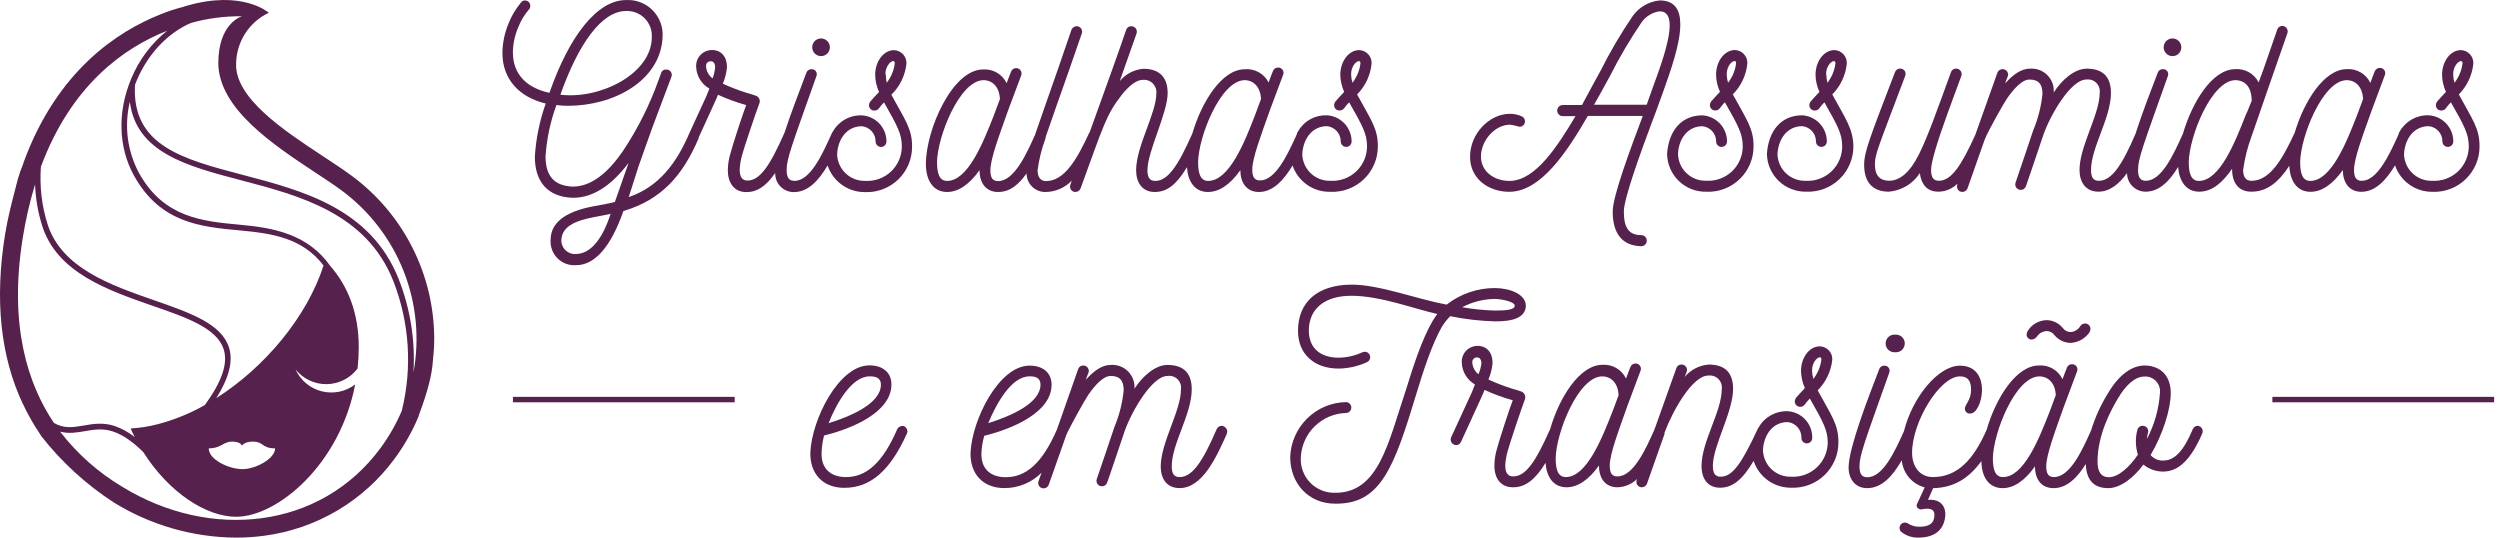 <?xml version="1.0" encoding="UTF-8"?> <svg xmlns="http://www.w3.org/2000/svg" width="186" height="40" viewBox="0 0 186 40" fill="none"><path d="M61.14 4.174C61.305 4.16 61.458 4.085 61.57 3.963C61.681 3.842 61.743 3.683 61.743 3.518C61.743 3.353 61.681 3.194 61.57 3.072C61.458 2.951 61.305 2.876 61.14 2.862C61.05 2.855 60.958 2.866 60.872 2.895C60.786 2.925 60.707 2.972 60.64 3.034C60.573 3.095 60.519 3.17 60.483 3.253C60.446 3.337 60.427 3.427 60.427 3.518C60.427 3.609 60.446 3.699 60.483 3.782C60.519 3.866 60.573 3.941 60.64 4.002C60.707 4.064 60.786 4.111 60.872 4.141C60.958 4.17 61.05 4.181 61.14 4.174V4.174Z" fill="#57214D"></path><path d="M67.44 4.73C67.446 4.604 67.427 4.478 67.383 4.36C67.34 4.241 67.273 4.132 67.188 4.039C67.102 3.947 66.999 3.872 66.885 3.819C66.77 3.766 66.646 3.736 66.52 3.732C65.728 3.732 65.112 4.578 65.112 5.572C65.121 6.011 65.219 6.443 65.402 6.843C65.172 7.073 64.978 7.303 64.748 7.556C64.692 7.627 64.659 7.714 64.652 7.804C64.648 7.865 64.659 7.926 64.682 7.983C64.705 8.039 64.74 8.09 64.785 8.131C64.872 8.202 64.984 8.236 65.096 8.226C65.207 8.216 65.311 8.162 65.383 8.076C65.499 7.912 65.628 7.758 65.77 7.616C66.787 9.406 67.077 9.963 67.095 10.837C67.103 11.191 67.038 11.544 66.903 11.872C66.769 12.2 66.567 12.496 66.312 12.742C66.057 12.988 65.753 13.178 65.421 13.301C65.088 13.424 64.734 13.477 64.38 13.456C64.11 13.464 63.841 13.419 63.589 13.323C63.337 13.226 63.107 13.081 62.911 12.894C62.716 12.708 62.56 12.485 62.452 12.237C62.343 11.99 62.286 11.724 62.282 11.454C62.355 10.276 63.05 9.392 64.122 9.392C64.404 9.42 64.665 9.552 64.854 9.762C65.043 9.972 65.147 10.246 65.144 10.529C65.144 10.636 65.187 10.739 65.263 10.815C65.338 10.891 65.442 10.934 65.549 10.934C65.656 10.934 65.759 10.891 65.835 10.815C65.911 10.739 65.954 10.636 65.954 10.529C65.955 10.03 65.764 9.551 65.422 9.188C65.079 8.826 64.611 8.609 64.113 8.582C63.674 8.567 63.239 8.675 62.857 8.893C62.475 9.11 62.161 9.43 61.95 9.815C61.931 9.838 61.914 9.863 61.9 9.889C61.186 11.472 60.298 13.456 59.106 13.456C58.701 13.456 58.526 13.207 58.526 12.646C58.526 11.817 58.871 10.934 60.74 5.669C60.766 5.609 60.776 5.543 60.769 5.479C60.762 5.414 60.737 5.352 60.699 5.299C60.66 5.246 60.608 5.205 60.548 5.178C60.489 5.152 60.423 5.142 60.358 5.149C60.276 5.149 60.196 5.176 60.129 5.225C60.063 5.273 60.014 5.342 59.99 5.421C59.53 6.677 58.853 8.366 58.37 9.866C57.275 12.356 56.529 13.433 55.609 13.433C55.185 13.433 55.033 13.106 55.033 12.623C55.049 12.264 55.106 11.909 55.204 11.564C55.319 11.104 56.244 8.343 56.497 7.689C56.538 7.585 56.538 7.468 56.495 7.364C56.452 7.26 56.37 7.177 56.267 7.133C56.055 7.054 55.807 6.976 55.535 6.902C54.937 6.715 54.351 6.489 53.782 6.226C53.945 5.832 54.049 5.417 54.09 4.993C54.09 4.224 53.662 3.722 52.972 3.722C52.811 3.722 52.651 3.755 52.503 3.819C52.355 3.882 52.222 3.976 52.112 4.093C52.001 4.21 51.916 4.349 51.861 4.501C51.807 4.652 51.784 4.813 51.794 4.974C51.807 5.306 51.904 5.628 52.076 5.912C52.248 6.195 52.49 6.43 52.779 6.594L52.548 7.169L51.306 9.866C50.344 12.139 49.005 13.911 46.778 14.661L47.505 12.383C47.873 11.32 48.218 10.395 48.526 9.512L49.953 5.715C49.978 5.654 49.987 5.587 49.979 5.521C49.972 5.456 49.947 5.393 49.909 5.339C49.87 5.285 49.818 5.242 49.758 5.214C49.699 5.185 49.633 5.173 49.566 5.177C49.478 5.168 49.39 5.192 49.318 5.245C49.247 5.298 49.198 5.375 49.18 5.462L48.986 5.987C48.327 7.825 47.448 9.577 46.368 11.205C45.291 12.788 44.035 13.884 42.613 13.884C41.32 13.828 40.588 13.189 40.588 11.629C40.675 10.325 40.948 9.04 41.398 7.814C41.678 7.853 41.961 7.873 42.245 7.873C45.673 7.873 49.148 6.005 49.295 2.765C49.322 2.4 49.27 2.033 49.144 1.689C49.017 1.345 48.819 1.032 48.562 0.77C48.305 0.509 47.995 0.305 47.654 0.173C47.312 0.041 46.946 -0.017 46.58 0.004C44.385 0.004 42.323 2.765 40.878 6.907C39.276 6.562 38.158 5.6 38.158 3.884C38.169 3.24 38.307 2.605 38.563 2.015C38.751 1.536 39.018 1.093 39.355 0.704C39.389 0.668 39.415 0.627 39.432 0.581C39.448 0.534 39.455 0.485 39.451 0.437C39.454 0.378 39.444 0.32 39.421 0.267C39.398 0.213 39.362 0.166 39.318 0.128C39.24 0.068 39.145 0.034 39.046 0.032C38.99 0.035 38.935 0.051 38.886 0.078C38.837 0.105 38.794 0.143 38.761 0.188C38.375 0.65 38.064 1.171 37.841 1.73C37.546 2.431 37.39 3.183 37.38 3.943C37.38 5.913 38.651 7.238 40.602 7.703C40.15 8.975 39.877 10.304 39.792 11.652C39.792 13.492 40.712 14.657 42.627 14.716C44.224 14.716 45.59 13.677 46.768 12.116L45.747 15.025C45.227 15.158 44.707 15.255 44.224 15.333C41.922 15.757 40.965 16.645 40.965 17.855C40.948 18.109 40.987 18.363 41.077 18.6C41.168 18.837 41.308 19.052 41.49 19.23C41.671 19.408 41.889 19.545 42.128 19.631C42.367 19.717 42.622 19.75 42.875 19.728C44.256 19.728 45.457 18.348 46.382 15.701C49.194 14.868 50.795 13.078 51.987 10.266C51.989 10.25 51.989 10.233 51.987 10.216C53.22 7.514 53.345 7.261 53.418 7.05C54.096 7.361 54.798 7.618 55.517 7.818C55.342 8.242 54.495 10.805 54.343 11.421C54.219 11.827 54.154 12.249 54.15 12.673C54.15 13.594 54.61 14.293 55.531 14.293C56.327 14.293 56.994 13.856 57.675 12.871C57.669 13.056 57.701 13.24 57.768 13.412C57.835 13.585 57.936 13.742 58.064 13.874C58.193 14.007 58.347 14.112 58.517 14.184C58.688 14.256 58.871 14.293 59.056 14.293C60.105 14.293 60.896 13.46 61.573 12.31C61.766 12.889 62.137 13.392 62.633 13.748C63.129 14.104 63.724 14.295 64.334 14.293C64.793 14.315 65.251 14.242 65.681 14.079C66.111 13.917 66.503 13.669 66.833 13.349C67.163 13.03 67.424 12.646 67.601 12.222C67.777 11.798 67.865 11.342 67.859 10.883C67.859 9.572 67.321 8.895 66.317 7.05C66.951 6.432 67.349 5.611 67.44 4.73V4.73ZM46.584 0.819C46.841 0.809 47.097 0.852 47.336 0.947C47.574 1.042 47.791 1.185 47.97 1.369C48.15 1.552 48.29 1.771 48.38 2.012C48.47 2.252 48.509 2.509 48.494 2.765C48.494 5.485 44.656 7.409 41.692 7.045C43.022 3.308 44.743 0.819 46.584 0.819ZM42.866 18.895C42.72 18.908 42.573 18.889 42.434 18.84C42.296 18.79 42.171 18.712 42.066 18.609C41.961 18.506 41.88 18.381 41.829 18.244C41.777 18.107 41.755 17.96 41.766 17.814C41.844 16.93 42.594 16.433 44.371 16.12C44.716 16.06 45.061 15.987 45.429 15.908C44.799 17.855 43.91 18.877 42.87 18.895H42.866ZM52.99 5.812C52.854 5.706 52.742 5.571 52.663 5.418C52.583 5.265 52.538 5.096 52.53 4.924C52.525 4.874 52.531 4.824 52.548 4.777C52.564 4.731 52.591 4.688 52.627 4.653C52.662 4.618 52.705 4.592 52.752 4.576C52.799 4.56 52.849 4.554 52.898 4.56C53.05 4.56 53.206 4.675 53.206 5.02C53.179 5.29 53.119 5.556 53.027 5.812H52.99ZM65.876 5.559C65.86 5.25 65.964 4.946 66.166 4.712C66.359 4.519 66.571 4.463 66.571 4.712C66.507 5.239 66.3 5.739 65.972 6.157C65.925 5.961 65.905 5.76 65.912 5.559H65.876Z" fill="#57214D"></path><path d="M98.982 14.27C99.441 14.291 99.899 14.218 100.329 14.055C100.759 13.893 101.151 13.644 101.481 13.325C101.812 13.006 102.073 12.623 102.251 12.199C102.428 11.775 102.517 11.319 102.512 10.86C102.512 9.548 101.969 8.872 100.97 7.027C101.584 6.407 101.964 5.594 102.047 4.726C102.053 4.599 102.034 4.473 101.991 4.354C101.948 4.236 101.882 4.126 101.796 4.034C101.71 3.941 101.607 3.866 101.492 3.813C101.377 3.76 101.253 3.731 101.127 3.727C100.34 3.727 99.718 4.574 99.718 5.568C99.729 6.006 99.828 6.438 100.008 6.838C99.778 7.068 99.585 7.298 99.355 7.551C99.299 7.623 99.265 7.709 99.258 7.8C99.255 7.861 99.265 7.922 99.288 7.978C99.311 8.035 99.347 8.085 99.392 8.126C99.479 8.198 99.59 8.232 99.702 8.221C99.814 8.211 99.917 8.157 99.99 8.071C100.107 7.908 100.236 7.754 100.377 7.611C101.398 9.401 101.688 9.958 101.706 10.832C101.714 11.187 101.648 11.539 101.513 11.867C101.377 12.195 101.176 12.491 100.92 12.737C100.665 12.983 100.361 13.174 100.028 13.297C99.695 13.419 99.341 13.472 98.987 13.451C98.717 13.46 98.448 13.414 98.196 13.318C97.944 13.222 97.713 13.076 97.518 12.89C97.323 12.703 97.166 12.48 97.058 12.233C96.95 11.985 96.892 11.719 96.888 11.449C96.966 10.271 97.661 9.387 98.729 9.387C99.01 9.416 99.27 9.548 99.459 9.758C99.648 9.969 99.752 10.242 99.751 10.524C99.751 10.632 99.793 10.735 99.869 10.81C99.945 10.886 100.048 10.929 100.156 10.929C100.263 10.929 100.366 10.886 100.442 10.81C100.518 10.735 100.561 10.632 100.561 10.524C100.56 10.026 100.369 9.547 100.027 9.185C99.685 8.823 99.217 8.606 98.72 8.577C98.284 8.562 97.853 8.666 97.473 8.88C97.093 9.093 96.779 9.408 96.566 9.788C96.541 9.818 96.52 9.85 96.502 9.884V9.944C96.46 10.027 96.423 10.11 96.387 10.202C95.756 11.582 94.873 13.423 93.75 13.423C93.345 13.423 93.17 13.193 93.17 12.613C93.17 11.767 93.809 10.091 94.5 8.145L95.466 5.563C95.49 5.503 95.5 5.438 95.493 5.374C95.486 5.31 95.463 5.248 95.427 5.195C95.39 5.142 95.341 5.098 95.284 5.069C95.227 5.039 95.163 5.024 95.098 5.025C95.016 5.021 94.935 5.044 94.866 5.088C94.796 5.132 94.743 5.197 94.712 5.273C94.615 5.522 94.5 5.812 94.385 6.138C94.221 5.815 93.964 5.547 93.646 5.372C93.328 5.196 92.965 5.12 92.604 5.154C90.892 5.154 89.382 7.629 88.71 9.935C87.624 12.393 86.87 13.46 85.949 13.46C85.544 13.46 85.37 13.212 85.37 12.65C85.37 11.27 86.874 8.393 86.874 6.93C86.874 5.908 86.414 5.117 85.061 5.117C84.722 5.146 84.393 5.242 84.092 5.4C83.791 5.558 83.524 5.775 83.308 6.037C83.961 4.196 84.385 2.991 84.56 2.489C84.581 2.428 84.587 2.362 84.578 2.298C84.569 2.233 84.544 2.172 84.506 2.119C84.468 2.067 84.418 2.024 84.36 1.994C84.302 1.965 84.238 1.95 84.173 1.951C84.091 1.948 84.01 1.971 83.942 2.016C83.873 2.062 83.821 2.127 83.791 2.204C83.331 3.584 82.305 6.415 81.071 9.843C81.057 9.856 81.044 9.872 81.034 9.889C80.114 11.873 79.194 13.474 77.813 13.474C77.427 13.474 77.196 13.184 77.196 12.664C77.299 11.878 77.489 11.107 77.763 10.363L77.79 10.294V10.239C77.806 10.195 77.818 10.151 77.827 10.105C78.379 8.481 78.936 6.948 79.47 5.421L80.487 2.489C80.521 2.386 80.513 2.275 80.466 2.178C80.419 2.08 80.335 2.006 80.234 1.969C80.131 1.939 80.021 1.948 79.924 1.994C79.828 2.041 79.753 2.123 79.714 2.222L78.71 5.149C78.154 6.75 77.574 8.37 77.054 9.889C77.045 9.925 77.034 9.96 77.022 9.995C76.386 11.421 75.466 13.474 74.26 13.474C73.855 13.474 73.685 13.244 73.685 12.664C73.685 11.817 74.32 10.142 75.01 8.195L75.977 5.614C76.015 5.514 76.013 5.404 75.97 5.306C75.926 5.209 75.846 5.132 75.747 5.094C75.647 5.055 75.537 5.058 75.439 5.101C75.342 5.144 75.265 5.224 75.227 5.324C75.13 5.572 75.01 5.862 74.895 6.189C74.739 5.863 74.488 5.591 74.176 5.409C73.863 5.227 73.503 5.143 73.142 5.167C70.841 5.167 68.885 9.677 68.885 12.204C68.885 13.359 69.387 14.284 70.464 14.284C71.292 14.284 72.102 13.745 72.875 12.664C72.875 13.584 73.335 14.284 74.256 14.284C75.176 14.284 75.807 13.699 76.377 12.903C76.377 13.087 76.414 13.269 76.485 13.438C76.556 13.607 76.66 13.761 76.791 13.889C76.922 14.018 77.078 14.119 77.249 14.187C77.419 14.255 77.602 14.288 77.785 14.284C78.151 14.28 78.512 14.204 78.848 14.059C79.184 13.914 79.487 13.705 79.741 13.442L79.635 13.745C79.617 13.796 79.609 13.849 79.612 13.903C79.615 13.957 79.628 14.009 79.651 14.057C79.674 14.106 79.707 14.149 79.747 14.185C79.787 14.22 79.833 14.248 79.884 14.265C79.989 14.296 80.102 14.285 80.199 14.234C80.296 14.184 80.369 14.098 80.404 13.994C82.121 9.295 82.291 8.541 83.506 6.999C84.007 6.382 84.546 5.941 85.029 5.941C85.164 5.928 85.3 5.945 85.427 5.991C85.555 6.037 85.671 6.11 85.767 6.206C85.863 6.302 85.936 6.418 85.982 6.545C86.028 6.673 86.045 6.809 86.032 6.944C86.032 8.426 84.527 10.892 84.527 12.664C84.527 13.584 84.988 14.284 85.908 14.284C86.828 14.284 87.523 13.741 88.31 12.443C88.375 13.483 88.876 14.284 89.875 14.284C90.703 14.284 91.513 13.745 92.282 12.664C92.282 13.584 92.742 14.284 93.662 14.284C94.73 14.284 95.535 13.364 96.166 12.314C96.366 12.897 96.747 13.401 97.254 13.753C97.76 14.105 98.366 14.286 98.982 14.27ZM100.524 5.559C100.508 5.25 100.612 4.946 100.814 4.712C101.007 4.519 101.219 4.463 101.219 4.712C101.155 5.239 100.948 5.739 100.62 6.157C100.563 5.962 100.53 5.761 100.524 5.559V5.559ZM70.464 13.46C69.888 13.46 69.714 12.903 69.714 12.052C69.751 10.147 71.389 6.005 73.16 5.964C73.855 5.964 74.357 6.484 74.394 7.372L73.934 8.605C73.16 10.57 72.024 13.46 70.464 13.46V13.46ZM89.889 13.46C89.309 13.46 89.138 12.903 89.138 12.052C89.175 10.147 90.814 6.005 92.585 5.964C93.28 5.964 93.782 6.484 93.819 7.372L93.359 8.605C92.604 10.57 91.449 13.46 89.889 13.46V13.46Z" fill="#57214D"></path><path d="M112.282 14.27C114.647 14.27 116.594 11.284 118.135 8.624H122.222L122.144 8.835C121.375 10.897 119.985 14.56 119.985 15.738C119.985 17.34 120.662 18.283 122.107 18.32C122.217 18.32 122.322 18.276 122.4 18.199C122.477 18.121 122.521 18.016 122.521 17.906C122.521 17.796 122.477 17.691 122.4 17.613C122.322 17.535 122.217 17.492 122.107 17.492C121.187 17.492 120.814 16.953 120.814 15.738C120.814 14.735 122.144 11.136 122.898 9.111C122.991 8.877 123.322 7.993 123.745 6.81C124.284 5.292 125.015 3.267 125.015 1.822C125.015 0.763 124.629 0.032 123.474 0.032C123.082 0.072 122.703 0.194 122.361 0.389C122.02 0.585 121.723 0.851 121.49 1.168C120.596 2.48 119.79 3.85 119.079 5.269C118.619 6.097 118.158 6.967 117.698 7.814H116.272C116.162 7.814 116.056 7.857 115.979 7.935C115.901 8.013 115.857 8.118 115.857 8.228C115.857 8.338 115.901 8.443 115.979 8.521C116.056 8.598 116.162 8.642 116.272 8.642H117.215C115.904 10.837 114.247 13.46 112.305 13.46C111.145 13.46 110.183 12.747 110.183 11.647C110.183 10.455 111.223 9.277 112.342 9.277C112.584 9.308 112.822 9.36 113.055 9.434C113.162 9.432 113.264 9.389 113.34 9.314C113.416 9.238 113.459 9.136 113.46 9.029C113.461 8.952 113.44 8.876 113.399 8.811C113.358 8.745 113.299 8.693 113.23 8.66C112.951 8.533 112.648 8.467 112.342 8.467C110.8 8.467 109.373 9.954 109.373 11.647C109.35 13.23 110.68 14.27 112.282 14.27ZM119.792 5.637C120.489 4.257 121.274 2.925 122.144 1.647C122.3 1.43 122.498 1.247 122.727 1.109C122.955 0.97 123.209 0.879 123.474 0.842C124.031 0.842 124.224 1.265 124.224 1.9C124.224 3.152 123.419 5.273 122.972 6.502L122.512 7.791H118.6C119.005 7.091 119.41 6.332 119.792 5.637V5.637Z" fill="#57214D"></path><path d="M126.658 9.392C126.94 9.419 127.201 9.551 127.39 9.762C127.579 9.972 127.682 10.246 127.68 10.528C127.68 10.636 127.723 10.739 127.799 10.815C127.875 10.891 127.978 10.933 128.085 10.933C128.192 10.933 128.295 10.891 128.371 10.815C128.447 10.739 128.49 10.636 128.49 10.528C128.491 10.03 128.3 9.55 127.958 9.188C127.615 8.826 127.147 8.609 126.649 8.582C125.107 8.582 124.146 9.719 124.031 11.454C124.037 11.829 124.117 12.2 124.266 12.545C124.416 12.889 124.632 13.201 124.902 13.463C125.172 13.724 125.491 13.929 125.84 14.067C126.19 14.204 126.563 14.272 126.939 14.265C127.398 14.287 127.856 14.214 128.286 14.052C128.716 13.889 129.108 13.641 129.438 13.321C129.768 13.002 130.03 12.618 130.206 12.194C130.382 11.77 130.47 11.315 130.464 10.855C130.464 9.544 129.926 8.867 128.923 7.022C129.537 6.402 129.919 5.589 130.004 4.721C130.01 4.595 129.99 4.469 129.947 4.35C129.903 4.232 129.837 4.123 129.752 4.03C129.666 3.937 129.563 3.862 129.448 3.809C129.334 3.757 129.21 3.727 129.084 3.722C128.292 3.722 127.675 4.569 127.675 5.563C127.685 6.002 127.783 6.434 127.965 6.833C127.735 7.063 127.542 7.293 127.312 7.546C127.256 7.618 127.222 7.704 127.215 7.795C127.212 7.856 127.222 7.917 127.245 7.973C127.268 8.03 127.304 8.08 127.349 8.122C127.436 8.193 127.547 8.227 127.659 8.217C127.771 8.206 127.874 8.152 127.947 8.066C128.062 7.904 128.19 7.75 128.329 7.606C129.35 9.396 129.64 9.953 129.659 10.828C129.667 11.182 129.602 11.534 129.467 11.862C129.332 12.19 129.131 12.486 128.876 12.732C128.62 12.979 128.317 13.169 127.984 13.292C127.652 13.415 127.298 13.467 126.944 13.446C126.674 13.455 126.405 13.409 126.153 13.313C125.901 13.217 125.67 13.071 125.475 12.885C125.28 12.698 125.123 12.475 125.015 12.228C124.907 11.98 124.849 11.714 124.845 11.444C124.9 10.28 125.595 9.392 126.658 9.392ZM128.472 5.554C128.454 5.244 128.558 4.94 128.761 4.707C128.955 4.514 129.166 4.458 129.166 4.707C129.103 5.234 128.896 5.734 128.568 6.152C128.507 5.96 128.473 5.76 128.467 5.558L128.472 5.554Z" fill="#57214D"></path><path d="M136.322 7.027C136.937 6.407 137.319 5.594 137.404 4.726C137.409 4.6 137.39 4.474 137.347 4.355C137.303 4.237 137.237 4.128 137.151 4.035C137.066 3.942 136.963 3.867 136.848 3.814C136.734 3.761 136.61 3.732 136.484 3.727C135.692 3.727 135.075 4.574 135.075 5.568C135.084 6.007 135.183 6.439 135.365 6.838C135.135 7.068 134.942 7.298 134.712 7.551C134.656 7.623 134.622 7.709 134.615 7.8C134.612 7.861 134.622 7.922 134.645 7.978C134.668 8.035 134.704 8.085 134.749 8.127C134.836 8.198 134.947 8.232 135.059 8.222C135.171 8.211 135.274 8.157 135.347 8.071C135.462 7.907 135.592 7.753 135.733 7.611C136.75 9.401 137.04 9.958 137.059 10.832C137.067 11.187 137.002 11.539 136.867 11.867C136.732 12.195 136.531 12.491 136.276 12.737C136.02 12.983 135.717 13.174 135.384 13.297C135.052 13.42 134.697 13.472 134.344 13.451C134.074 13.46 133.805 13.414 133.553 13.318C133.301 13.222 133.07 13.076 132.875 12.89C132.68 12.703 132.523 12.48 132.415 12.233C132.307 11.985 132.249 11.719 132.245 11.449C132.319 10.271 133.014 9.387 134.086 9.387C134.367 9.415 134.628 9.547 134.817 9.757C135.007 9.968 135.11 10.241 135.108 10.524C135.108 10.632 135.15 10.735 135.226 10.81C135.302 10.886 135.405 10.929 135.513 10.929C135.62 10.929 135.723 10.886 135.799 10.81C135.875 10.735 135.917 10.632 135.917 10.524C135.918 10.026 135.728 9.546 135.385 9.184C135.043 8.822 134.574 8.605 134.077 8.578C132.535 8.578 131.573 9.714 131.458 11.449C131.472 12.207 131.785 12.93 132.331 13.457C132.876 13.984 133.608 14.273 134.367 14.261C134.826 14.282 135.284 14.21 135.714 14.047C136.143 13.885 136.535 13.636 136.866 13.317C137.196 12.998 137.457 12.614 137.634 12.19C137.81 11.766 137.898 11.31 137.892 10.851C137.85 9.549 137.33 8.872 136.322 7.027ZM135.862 5.559C135.847 5.25 135.95 4.946 136.152 4.712C136.345 4.519 136.557 4.463 136.557 4.712C136.493 5.239 136.287 5.739 135.959 6.157C135.907 5.962 135.882 5.76 135.885 5.559H135.862Z" fill="#57214D"></path><path d="M161.688 4.174C161.853 4.16 162.006 4.085 162.118 3.963C162.23 3.842 162.291 3.683 162.291 3.518C162.291 3.353 162.23 3.194 162.118 3.072C162.006 2.951 161.853 2.876 161.688 2.862C161.598 2.855 161.506 2.866 161.42 2.895C161.334 2.925 161.255 2.972 161.188 3.034C161.121 3.095 161.067 3.17 161.031 3.253C160.994 3.337 160.975 3.427 160.975 3.518C160.975 3.609 160.994 3.699 161.031 3.782C161.067 3.866 161.121 3.941 161.188 4.002C161.255 4.064 161.334 4.111 161.42 4.141C161.506 4.17 161.598 4.181 161.688 4.174V4.174Z" fill="#57214D"></path><path d="M170.326 12.333C170.368 13.419 170.869 14.27 171.9 14.27C172.729 14.27 173.538 13.732 174.307 12.65C174.307 13.571 174.767 14.27 175.688 14.27C176.755 14.27 177.561 13.35 178.191 12.301C178.386 12.877 178.758 13.378 179.254 13.732C179.749 14.085 180.343 14.274 180.952 14.27C181.411 14.292 181.869 14.219 182.299 14.057C182.729 13.895 183.121 13.646 183.451 13.327C183.781 13.007 184.043 12.624 184.219 12.2C184.396 11.775 184.483 11.32 184.477 10.86C184.477 9.549 183.939 8.872 182.936 7.027C183.551 6.407 183.933 5.595 184.017 4.726C184.023 4.6 184.003 4.474 183.96 4.355C183.917 4.237 183.85 4.128 183.765 4.035C183.679 3.942 183.576 3.867 183.461 3.815C183.347 3.762 183.223 3.732 183.097 3.727C182.305 3.727 181.689 4.574 181.689 5.568C181.698 6.007 181.796 6.439 181.978 6.838C181.748 7.068 181.555 7.298 181.325 7.552C181.269 7.623 181.235 7.71 181.228 7.8C181.225 7.861 181.235 7.922 181.259 7.978C181.282 8.035 181.317 8.086 181.362 8.127C181.449 8.198 181.56 8.232 181.672 8.222C181.784 8.211 181.888 8.158 181.96 8.072C182.076 7.908 182.205 7.754 182.347 7.611C183.368 9.402 183.654 9.958 183.677 10.833C183.684 11.187 183.618 11.54 183.483 11.868C183.348 12.195 183.146 12.492 182.89 12.738C182.635 12.984 182.331 13.174 181.998 13.297C181.665 13.42 181.311 13.472 180.957 13.451C180.687 13.46 180.418 13.415 180.166 13.318C179.914 13.222 179.683 13.076 179.488 12.89C179.293 12.704 179.137 12.48 179.028 12.233C178.92 11.986 178.862 11.719 178.858 11.449C178.937 10.271 179.627 9.388 180.699 9.388C180.98 9.416 181.24 9.549 181.428 9.759C181.616 9.969 181.719 10.242 181.716 10.524C181.716 10.632 181.759 10.735 181.835 10.811C181.911 10.887 182.014 10.929 182.121 10.929C182.229 10.929 182.332 10.887 182.407 10.811C182.483 10.735 182.526 10.632 182.526 10.524C182.527 10.026 182.336 9.546 181.994 9.184C181.651 8.822 181.183 8.605 180.685 8.578C180.249 8.563 179.818 8.669 179.438 8.883C179.058 9.098 178.745 9.412 178.532 9.793C178.507 9.82 178.487 9.851 178.472 9.885V9.945C178.425 10.037 178.383 10.133 178.348 10.23C177.717 11.611 176.838 13.451 175.72 13.451C175.315 13.451 175.14 13.221 175.14 12.641C175.14 11.795 175.775 10.12 176.47 8.173L177.432 5.591C177.457 5.532 177.467 5.467 177.461 5.403C177.455 5.338 177.433 5.276 177.397 5.223C177.36 5.169 177.311 5.126 177.254 5.096C177.197 5.066 177.133 5.051 177.068 5.053C176.986 5.049 176.905 5.072 176.836 5.116C176.767 5.16 176.713 5.225 176.682 5.301C176.585 5.55 176.47 5.84 176.355 6.166C176.198 5.84 175.948 5.569 175.635 5.386C175.322 5.204 174.962 5.12 174.602 5.145C172.903 5.145 171.403 7.579 170.727 9.871C169.806 11.854 168.886 13.451 167.505 13.451C167.045 13.451 166.889 13.106 166.889 12.641C167.007 11.78 167.22 10.934 167.524 10.12C167.699 9.576 169.99 3.028 170.184 2.466C170.204 2.405 170.209 2.34 170.2 2.276C170.19 2.212 170.165 2.151 170.128 2.099C170.09 2.046 170.04 2.003 169.983 1.974C169.925 1.944 169.862 1.928 169.797 1.928C169.718 1.928 169.641 1.953 169.576 1.998C169.511 2.043 169.461 2.107 169.434 2.181L168.412 5.126L168.044 6.13C167.883 5.813 167.633 5.551 167.325 5.376C167.016 5.2 166.663 5.12 166.309 5.145C164.578 5.145 163.087 7.63 162.411 9.945C161.702 11.514 160.823 13.451 159.65 13.451C159.245 13.451 159.07 13.203 159.07 12.641C159.07 11.813 159.415 10.929 161.288 5.665C161.313 5.604 161.322 5.539 161.314 5.474C161.306 5.409 161.281 5.347 161.242 5.295C161.203 5.243 161.152 5.201 161.092 5.175C161.032 5.149 160.966 5.138 160.901 5.145C160.819 5.145 160.739 5.171 160.673 5.22C160.607 5.269 160.558 5.338 160.533 5.416C160.05 6.673 159.397 8.357 158.913 9.857V9.885C157.873 12.315 157.105 13.451 156.152 13.451C155.747 13.451 155.572 13.203 155.572 12.641C155.572 10.985 157.054 8.771 157.054 6.921C157.054 5.899 156.631 5.108 155.246 5.108C154.325 5.108 153.354 5.996 152.797 6.88C152.816 6.642 152.783 6.404 152.701 6.18C152.618 5.957 152.488 5.754 152.32 5.585C152.152 5.417 151.949 5.287 151.725 5.205C151.502 5.122 151.263 5.089 151.026 5.108C150.368 5.108 149.751 5.568 149.185 6.208C149.237 6.03 149.302 5.857 149.378 5.688C149.401 5.626 149.408 5.56 149.399 5.495C149.39 5.43 149.365 5.368 149.327 5.315C149.289 5.261 149.239 5.218 149.18 5.188C149.122 5.159 149.057 5.144 148.992 5.145C148.907 5.142 148.823 5.168 148.753 5.217C148.684 5.265 148.632 5.335 148.605 5.416C148.062 6.95 147.516 8.484 146.967 10.018C145.899 12.388 145.158 13.447 144.252 13.447C143.847 13.447 143.672 13.198 143.672 12.637C143.672 12.075 144.132 10.557 144.85 8.573C145.14 7.8 145.503 6.76 145.927 5.642C145.948 5.579 145.953 5.512 145.942 5.447C145.932 5.381 145.905 5.319 145.865 5.266C145.826 5.213 145.773 5.171 145.714 5.143C145.654 5.114 145.588 5.101 145.522 5.103C145.443 5.103 145.367 5.127 145.302 5.172C145.237 5.216 145.187 5.279 145.158 5.352C144.155 8.113 143.442 10.133 142.77 11.482C142.098 12.83 141.343 13.447 140.552 13.447C139.857 13.447 139.493 13.042 139.493 12.25C139.493 11.459 139.705 11.077 141.748 5.642C141.773 5.58 141.782 5.514 141.775 5.448C141.767 5.382 141.742 5.319 141.704 5.266C141.665 5.212 141.614 5.169 141.554 5.14C141.494 5.112 141.428 5.099 141.362 5.103C141.283 5.104 141.206 5.128 141.14 5.173C141.075 5.217 141.024 5.279 140.993 5.352C139.153 10.152 138.692 11.288 138.692 12.255C138.692 13.566 139.328 14.261 140.533 14.261C140.997 14.222 141.445 14.078 141.844 13.838C142.243 13.599 142.582 13.271 142.834 12.881C142.949 13.727 143.373 14.261 144.215 14.261C144.742 14.256 145.247 14.047 145.623 13.677C145.623 13.677 145.623 13.718 145.623 13.741C145.605 13.792 145.597 13.845 145.6 13.899C145.602 13.952 145.615 14.005 145.639 14.053C145.662 14.101 145.694 14.145 145.734 14.181C145.774 14.216 145.821 14.244 145.871 14.261C145.976 14.293 146.09 14.283 146.187 14.232C146.284 14.181 146.358 14.094 146.392 13.99L147.657 10.4L147.74 10.216L147.768 10.133C148.034 9.567 149.005 7.795 149.323 7.326C149.88 6.535 150.46 5.918 150.998 5.918C151.693 5.918 151.96 6.286 151.96 6.995C151.863 7.93 151.629 8.847 151.265 9.714C151.265 9.751 149.976 13.53 149.958 13.585C149.936 13.646 149.929 13.712 149.937 13.776C149.946 13.841 149.97 13.902 150.008 13.956C150.045 14.009 150.095 14.053 150.153 14.082C150.211 14.112 150.275 14.128 150.34 14.128C150.425 14.131 150.509 14.106 150.579 14.057C150.649 14.008 150.701 13.938 150.727 13.856C150.727 13.893 151.997 10.12 152.038 10.004C152.595 8.44 154.1 5.918 155.218 5.918C155.354 5.899 155.493 5.911 155.623 5.955C155.753 5.998 155.872 6.072 155.969 6.169C156.066 6.267 156.139 6.385 156.182 6.516C156.225 6.646 156.237 6.785 156.217 6.921C156.217 8.5 154.716 10.888 154.716 12.641C154.716 13.562 155.177 14.261 156.125 14.261C156.985 14.261 157.68 13.663 158.251 12.881C158.251 13.247 158.396 13.598 158.655 13.857C158.914 14.116 159.265 14.261 159.631 14.261C160.63 14.261 161.398 13.507 162.052 12.42C162.126 13.451 162.623 14.261 163.621 14.261C164.62 14.261 165.393 13.53 166.065 12.563C166.065 13.645 166.585 14.261 167.491 14.261C168.67 14.27 169.544 13.534 170.326 12.333ZM182.517 5.559C182.501 5.25 182.605 4.947 182.807 4.712C183 4.519 183.212 4.464 183.212 4.712C183.148 5.239 182.941 5.739 182.614 6.157C182.554 5.963 182.521 5.762 182.517 5.559V5.559ZM174.579 5.964C175.273 5.964 175.775 6.484 175.812 7.372L175.352 8.605C174.583 10.57 173.446 13.46 171.886 13.46C171.307 13.46 171.132 12.904 171.132 12.052C171.168 10.147 172.807 6.005 174.579 5.964ZM163.594 13.46C163.018 13.46 162.844 12.904 162.844 12.052C162.88 10.147 164.519 6.024 166.29 5.964C167.045 5.964 167.487 6.484 167.524 7.372C167.532 7.416 167.532 7.461 167.524 7.506C167.39 7.814 167.257 8.2 167.063 8.605C166.29 10.57 165.154 13.46 163.594 13.46Z" fill="#57214D"></path><path d="M67.293 31.721C67.193 31.683 67.083 31.684 66.983 31.723C66.884 31.762 66.802 31.837 66.755 31.932C65.673 34.417 64.454 35.536 62.861 35.494C61.706 35.457 61.09 34.781 61.127 33.686C61.139 33.252 61.2 32.821 61.311 32.402C63.45 31.882 66.322 30.648 66.322 28.605C66.322 27.685 65.646 27.183 64.684 27.183C62.41 27.183 60.404 31.191 60.289 33.654C60.252 35.236 61.209 36.295 62.816 36.295C64.762 36.295 66.225 35.025 67.477 32.25C67.498 32.2 67.511 32.147 67.514 32.093C67.511 32.018 67.489 31.944 67.45 31.879C67.412 31.814 67.358 31.76 67.293 31.721V31.721ZM64.712 28.002C65.135 28.002 65.54 28.094 65.54 28.614C65.54 30.041 63.239 30.989 61.647 31.486C62.231 30.004 63.368 28.002 64.698 28.002H64.712Z" fill="#57214D"></path><path d="M90.901 31.68C90.82 31.68 90.74 31.704 90.672 31.749C90.604 31.794 90.551 31.858 90.519 31.933C89.475 34.358 88.706 35.495 87.758 35.495C87.353 35.495 87.178 35.246 87.178 34.685C87.178 33.028 88.665 30.814 88.665 28.965C88.665 27.943 88.237 27.151 86.851 27.151C85.931 27.151 84.965 28.04 84.403 28.923C84.422 28.686 84.389 28.447 84.306 28.224C84.224 28 84.094 27.797 83.926 27.629C83.757 27.46 83.554 27.331 83.331 27.248C83.108 27.166 82.869 27.133 82.631 27.151C81.978 27.151 81.361 27.611 80.791 28.251C80.844 28.074 80.908 27.9 80.984 27.731C81.005 27.67 81.012 27.604 81.002 27.54C80.993 27.476 80.968 27.414 80.93 27.361C80.893 27.309 80.843 27.266 80.784 27.236C80.727 27.207 80.662 27.192 80.597 27.193C80.513 27.19 80.431 27.215 80.362 27.263C80.293 27.311 80.242 27.38 80.215 27.46L78.641 31.942C77.565 34.427 76.341 35.545 74.748 35.504C73.593 35.467 72.977 34.791 73.018 33.695C73.038 33.264 73.109 32.836 73.23 32.421C75.365 31.901 78.237 30.667 78.237 28.624C78.237 27.704 77.565 27.202 76.598 27.202C74.325 27.202 72.323 31.21 72.208 33.672C72.166 35.255 73.128 36.314 74.73 36.314C75.243 36.315 75.751 36.215 76.225 36.018C76.699 35.821 77.13 35.532 77.491 35.168C77.413 35.375 77.339 35.587 77.266 35.794C77.247 35.844 77.239 35.898 77.242 35.951C77.245 36.005 77.258 36.057 77.281 36.106C77.304 36.154 77.337 36.197 77.377 36.233C77.417 36.269 77.463 36.296 77.514 36.314C77.566 36.33 77.621 36.336 77.675 36.331C77.729 36.327 77.782 36.311 77.83 36.286C77.879 36.261 77.921 36.226 77.957 36.184C77.991 36.143 78.018 36.094 78.034 36.042L79.313 32.421C79.313 32.37 79.359 32.319 79.387 32.269C79.415 32.218 79.387 32.204 79.415 32.177C79.691 31.606 80.653 29.848 80.966 29.379C81.522 28.587 82.102 27.971 82.641 27.971C83.335 27.971 83.602 28.339 83.602 29.052C83.507 29.986 83.275 30.901 82.912 31.767C82.912 31.804 81.619 35.582 81.6 35.642C81.579 35.703 81.573 35.769 81.582 35.833C81.591 35.898 81.616 35.959 81.654 36.012C81.692 36.064 81.742 36.107 81.8 36.137C81.858 36.166 81.922 36.181 81.987 36.18C82.072 36.182 82.154 36.157 82.223 36.108C82.292 36.059 82.343 35.989 82.369 35.909C82.369 35.95 83.644 32.172 83.681 32.057C84.242 30.497 85.742 27.971 86.861 27.971C86.997 27.95 87.136 27.962 87.267 28.006C87.398 28.049 87.517 28.122 87.615 28.22C87.712 28.317 87.785 28.436 87.829 28.567C87.872 28.698 87.884 28.837 87.864 28.974C87.864 30.552 86.359 32.941 86.359 34.694C86.359 35.642 86.819 36.314 87.767 36.314C89.479 36.314 90.528 33.944 91.255 32.324C91.284 32.25 91.302 32.173 91.311 32.094C91.301 31.988 91.254 31.889 91.18 31.814C91.105 31.738 91.007 31.691 90.901 31.68ZM76.584 27.998C77.008 27.998 77.413 28.09 77.413 28.61C77.413 30.037 75.112 30.985 73.524 31.482C74.141 30.005 75.254 28.003 76.584 28.003V27.998Z" fill="#57214D"></path><path d="M113.524 22.761C113.524 21.872 112.309 21.431 111.191 21.431C109.9 21.436 108.647 21.87 107.629 22.664C105.434 22.259 102.636 21.177 100.574 21.177C98.053 21.177 96.571 22.452 96.571 24.611C96.571 26.364 97.799 27.422 99.594 27.422C100.327 27.412 101.05 27.247 101.716 26.939C101.796 26.9 101.862 26.835 101.902 26.754C101.941 26.674 101.953 26.582 101.935 26.494C101.917 26.406 101.871 26.327 101.803 26.268C101.735 26.209 101.649 26.175 101.559 26.171C101.493 26.172 101.428 26.185 101.366 26.207C100.816 26.464 100.219 26.602 99.613 26.612C98.283 26.612 97.399 25.959 97.376 24.611C97.376 22.972 98.554 22.006 100.538 22.006C102.714 22.006 105.241 22.991 106.934 23.359C106.819 23.529 106.686 23.704 106.589 23.874C105.779 25.255 105.103 27.381 104.624 28.936C103.276 32.963 102.581 36.7 99.304 36.663C98.96 36.669 98.618 36.603 98.3 36.47C97.982 36.336 97.695 36.138 97.458 35.888C97.221 35.638 97.038 35.341 96.922 35.017C96.806 34.692 96.758 34.347 96.782 34.003C96.828 33.136 97.198 32.318 97.819 31.712C98.439 31.105 99.265 30.753 100.133 30.727C100.24 30.727 100.343 30.684 100.419 30.608C100.495 30.532 100.538 30.429 100.538 30.322C100.538 30.214 100.495 30.111 100.419 30.035C100.343 29.959 100.24 29.917 100.133 29.917C99.051 29.939 98.019 30.376 97.249 31.136C96.478 31.896 96.028 32.922 95.991 34.003C95.991 35.987 97.371 37.473 99.323 37.473C102.733 37.528 103.718 34.79 105.411 29.189C105.871 27.666 106.548 25.568 107.298 24.275C107.471 24.005 107.671 23.753 107.896 23.524C109.001 23.752 110.124 23.881 111.251 23.911C112.581 23.916 113.488 23.626 113.524 22.761ZM111.173 22.241C111.734 22.241 112.696 22.452 112.696 22.742C112.696 23.032 112.139 23.106 111.233 23.106C110.411 23.084 109.593 23.001 108.784 22.857C109.522 22.47 110.34 22.259 111.173 22.241V22.241Z" fill="#57214D"></path><path d="M136.322 26.769C136.329 26.642 136.31 26.516 136.267 26.397C136.224 26.278 136.157 26.168 136.072 26.075C135.986 25.982 135.883 25.906 135.768 25.853C135.653 25.8 135.529 25.77 135.402 25.766C134.61 25.766 133.994 26.612 133.994 27.606C134.005 28.045 134.103 28.477 134.284 28.877C134.054 29.107 133.86 29.337 133.63 29.59C133.574 29.661 133.541 29.748 133.534 29.838C133.529 29.895 133.536 29.953 133.556 30.007C133.575 30.06 133.606 30.109 133.647 30.15C133.687 30.191 133.735 30.222 133.789 30.242C133.843 30.262 133.9 30.27 133.957 30.266C134.017 30.265 134.075 30.25 134.129 30.223C134.182 30.196 134.229 30.157 134.265 30.11C134.382 29.947 134.511 29.793 134.652 29.65C135.674 31.44 135.959 32.001 135.982 32.848C135.989 33.203 135.924 33.555 135.788 33.883C135.653 34.211 135.451 34.507 135.196 34.753C134.94 34.999 134.636 35.19 134.304 35.312C133.971 35.435 133.616 35.488 133.262 35.467C132.992 35.475 132.724 35.43 132.471 35.334C132.219 35.237 131.989 35.092 131.793 34.905C131.598 34.719 131.442 34.496 131.334 34.248C131.226 34.001 131.168 33.735 131.164 33.465C131.242 32.287 131.932 31.403 133.004 31.403C133.285 31.433 133.545 31.565 133.734 31.775C133.922 31.985 134.026 32.257 134.026 32.54C134.02 32.596 134.026 32.653 134.043 32.707C134.061 32.761 134.09 32.811 134.128 32.853C134.165 32.896 134.212 32.929 134.264 32.953C134.316 32.976 134.372 32.988 134.429 32.988C134.486 32.988 134.542 32.976 134.594 32.953C134.646 32.929 134.692 32.896 134.73 32.853C134.768 32.811 134.797 32.761 134.814 32.707C134.832 32.653 134.837 32.596 134.831 32.54C134.832 32.041 134.642 31.561 134.299 31.199C133.957 30.837 133.488 30.62 132.991 30.593C132.555 30.579 132.124 30.685 131.744 30.899C131.364 31.114 131.05 31.428 130.837 31.808C130.814 31.838 130.794 31.871 130.777 31.905C129.599 34.445 128.909 35.467 128.016 35.467C127.611 35.467 127.436 35.218 127.436 34.657C127.436 33.175 128.941 30.653 128.941 28.936C128.941 27.915 128.517 27.123 127.128 27.123C126.783 27.149 126.447 27.244 126.14 27.402C125.832 27.561 125.559 27.779 125.338 28.044L125.489 27.662C125.512 27.6 125.519 27.535 125.51 27.47C125.502 27.405 125.477 27.344 125.44 27.291C125.402 27.237 125.353 27.194 125.295 27.164C125.237 27.134 125.173 27.118 125.107 27.119C125.022 27.116 124.938 27.14 124.869 27.189C124.799 27.238 124.747 27.309 124.721 27.39C124.302 28.545 123.736 30.151 123.142 31.817L123.101 31.882V31.937C122.466 33.363 121.541 35.444 120.34 35.444C119.935 35.444 119.765 35.213 119.765 34.634C119.765 33.787 120.4 32.112 121.09 30.165L122.056 27.583C122.081 27.523 122.09 27.459 122.083 27.394C122.076 27.33 122.053 27.269 122.017 27.215C121.98 27.162 121.931 27.119 121.874 27.089C121.817 27.059 121.753 27.044 121.688 27.045C121.607 27.043 121.527 27.065 121.458 27.11C121.39 27.154 121.337 27.218 121.306 27.294C121.21 27.547 121.09 27.832 120.975 28.163C120.819 27.836 120.569 27.564 120.256 27.382C119.943 27.199 119.583 27.116 119.222 27.142C117.514 27.142 116 29.608 115.333 31.918C114.242 34.376 113.515 35.444 112.572 35.444C112.148 35.444 111.992 35.117 111.992 34.634C112.009 34.275 112.068 33.92 112.167 33.575C112.282 33.115 113.207 30.354 113.455 29.705C113.492 29.599 113.488 29.484 113.446 29.381C113.404 29.278 113.325 29.193 113.225 29.143C113.014 29.065 112.765 28.992 112.493 28.913C111.895 28.725 111.31 28.499 110.74 28.237C110.904 27.843 111.008 27.428 111.048 27.003C111.048 26.235 110.625 25.733 109.93 25.733C109.769 25.733 109.61 25.766 109.462 25.83C109.315 25.893 109.182 25.987 109.071 26.104C108.961 26.222 108.877 26.36 108.823 26.512C108.768 26.663 108.746 26.825 108.757 26.985C108.77 27.316 108.866 27.638 109.038 27.922C109.209 28.205 109.45 28.44 109.737 28.605L109.507 29.185L107.965 32.535C107.944 32.591 107.932 32.65 107.928 32.71C107.931 32.785 107.954 32.859 107.994 32.923C108.035 32.987 108.091 33.039 108.158 33.074C108.22 33.099 108.285 33.112 108.352 33.115C108.426 33.112 108.497 33.089 108.558 33.047C108.619 33.006 108.667 32.948 108.697 32.88C110.239 29.512 110.372 29.24 110.45 29.01C111.127 29.323 111.829 29.58 112.549 29.779C112.378 30.202 111.532 32.765 111.375 33.382C111.253 33.788 111.188 34.209 111.182 34.634C111.182 35.582 111.642 36.254 112.563 36.254H112.586C113.478 36.254 114.215 35.701 114.988 34.436C115.061 35.467 115.558 36.254 116.552 36.254C117.381 36.254 118.191 35.715 118.964 34.634C118.964 35.582 119.424 36.254 120.344 36.254C120.889 36.238 121.409 36.018 121.799 35.637L121.771 35.715C121.752 35.766 121.744 35.82 121.747 35.874C121.749 35.928 121.763 35.98 121.787 36.029C121.81 36.078 121.843 36.121 121.884 36.156C121.925 36.192 121.973 36.218 122.024 36.235C122.129 36.267 122.242 36.256 122.34 36.206C122.437 36.155 122.51 36.068 122.544 35.964L123.842 32.282V32.227V32.181C124.459 30.542 125.922 27.942 127.096 27.942C127.232 27.924 127.37 27.938 127.5 27.982C127.63 28.026 127.748 28.099 127.845 28.196C127.942 28.293 128.016 28.411 128.06 28.541C128.103 28.671 128.117 28.809 128.099 28.946C128.099 30.621 126.594 32.857 126.594 34.666C126.594 35.614 127.054 36.286 127.974 36.286C128.895 36.286 129.645 35.697 130.469 34.288C130.661 34.874 131.034 35.383 131.535 35.742C132.035 36.1 132.637 36.291 133.253 36.286C133.712 36.307 134.17 36.234 134.6 36.072C135.03 35.91 135.422 35.661 135.752 35.342C136.082 35.023 136.343 34.639 136.52 34.215C136.696 33.791 136.784 33.335 136.778 32.876C136.778 31.564 136.24 30.892 135.236 29.042C135.847 28.431 136.23 27.628 136.322 26.769V26.769ZM109.999 27.846C109.863 27.74 109.751 27.605 109.672 27.452C109.592 27.299 109.547 27.13 109.539 26.957C109.535 26.908 109.541 26.859 109.558 26.812C109.575 26.766 109.602 26.724 109.638 26.689C109.673 26.654 109.715 26.628 109.762 26.611C109.808 26.595 109.858 26.589 109.907 26.594C110.064 26.594 110.216 26.709 110.216 27.054C110.178 27.326 110.105 27.592 109.999 27.846V27.846ZM116.493 35.494C115.917 35.494 115.742 34.937 115.742 34.091C115.779 32.181 117.418 28.039 119.189 28.002C119.884 28.002 120.386 28.522 120.423 29.406L119.962 30.639C119.189 32.604 118.053 35.494 116.493 35.494ZM134.818 27.597C134.802 27.287 134.906 26.982 135.107 26.746C135.301 26.557 135.512 26.497 135.512 26.746C135.449 27.273 135.242 27.773 134.914 28.191C134.857 27.998 134.825 27.798 134.818 27.597V27.597Z" fill="#57214D"></path><path d="M141.003 26.208C141.093 26.215 141.185 26.204 141.271 26.175C141.357 26.145 141.436 26.098 141.503 26.037C141.57 25.975 141.624 25.9 141.66 25.817C141.697 25.733 141.716 25.643 141.716 25.552C141.716 25.461 141.697 25.371 141.66 25.288C141.624 25.204 141.57 25.129 141.503 25.068C141.436 25.006 141.357 24.959 141.271 24.93C141.185 24.9 141.093 24.889 141.003 24.896C140.912 24.889 140.821 24.9 140.734 24.93C140.648 24.959 140.569 25.006 140.502 25.068C140.435 25.129 140.382 25.204 140.345 25.288C140.308 25.371 140.29 25.461 140.29 25.552C140.29 25.643 140.308 25.733 140.345 25.817C140.382 25.9 140.435 25.975 140.502 26.037C140.569 26.098 140.648 26.145 140.734 26.175C140.821 26.204 140.912 26.215 141.003 26.208V26.208Z" fill="#57214D"></path><path d="M151.583 24.993C151.664 24.885 151.769 24.796 151.889 24.733C152.009 24.671 152.142 24.635 152.277 24.629C152.391 24.632 152.502 24.661 152.602 24.715C152.702 24.768 152.788 24.845 152.853 24.938C152.999 25.114 153.182 25.256 153.388 25.355C153.595 25.455 153.82 25.508 154.049 25.513C154.328 25.497 154.6 25.418 154.844 25.282C155.088 25.145 155.298 24.955 155.457 24.726C155.503 24.649 155.529 24.562 155.531 24.473C155.532 24.419 155.523 24.366 155.503 24.316C155.483 24.267 155.453 24.221 155.415 24.184C155.377 24.146 155.332 24.116 155.283 24.096C155.233 24.076 155.18 24.067 155.126 24.068C155.052 24.067 154.979 24.087 154.915 24.124C154.851 24.161 154.799 24.215 154.763 24.279C154.686 24.402 154.581 24.504 154.457 24.579C154.333 24.653 154.193 24.697 154.049 24.707C153.935 24.704 153.824 24.675 153.723 24.621C153.623 24.568 153.536 24.492 153.469 24.399C153.325 24.222 153.143 24.078 152.937 23.978C152.732 23.878 152.506 23.823 152.277 23.819C152.004 23.823 151.735 23.893 151.495 24.024C151.254 24.155 151.049 24.342 150.897 24.569C150.834 24.655 150.793 24.754 150.777 24.859C150.773 24.914 150.781 24.968 150.8 25.019C150.818 25.07 150.848 25.116 150.887 25.155C150.925 25.193 150.971 25.223 151.022 25.242C151.073 25.261 151.128 25.268 151.182 25.264C151.264 25.25 151.343 25.219 151.412 25.172C151.481 25.125 151.539 25.064 151.583 24.993V24.993Z" fill="#57214D"></path><path d="M163.511 31.679C163.431 31.68 163.353 31.704 163.288 31.749C163.222 31.794 163.171 31.858 163.143 31.933C162.471 33.529 161.794 34.261 160.984 34.261C160.801 34.276 160.616 34.247 160.445 34.177C160.275 34.106 160.124 33.996 160.004 33.856C160.892 32.356 161.504 30.465 161.504 29.254C161.504 28.044 160.851 27.229 159.581 27.192C158.614 27.192 157.671 27.864 156.861 29.213C156.313 30.089 155.882 31.033 155.577 32.02C154.942 33.447 154.022 35.494 152.816 35.494C152.411 35.494 152.241 35.264 152.241 34.684C152.241 33.838 152.876 32.163 153.566 30.216L154.532 27.634C154.557 27.575 154.566 27.509 154.559 27.445C154.552 27.381 154.529 27.32 154.493 27.266C154.456 27.213 154.407 27.169 154.35 27.14C154.293 27.11 154.229 27.095 154.164 27.096C154.083 27.093 154.003 27.116 153.934 27.16C153.866 27.205 153.813 27.269 153.782 27.344C153.686 27.598 153.566 27.883 153.451 28.214C153.295 27.887 153.045 27.615 152.732 27.433C152.419 27.25 152.059 27.167 151.698 27.192C149.986 27.192 148.476 29.664 147.809 31.969C146.847 34.164 145.655 35.494 143.801 35.494C142.88 35.494 142.259 34.763 142.259 33.686C142.259 31.385 144.321 28.003 145.821 28.003C146.401 28.003 146.649 28.329 146.649 29.001C146.649 29.774 146.189 30.101 146.189 30.382C146.184 30.435 146.192 30.489 146.211 30.539C146.23 30.59 146.26 30.635 146.299 30.672C146.338 30.709 146.384 30.737 146.435 30.754C146.487 30.77 146.541 30.775 146.594 30.768C147.054 30.768 147.459 29.885 147.459 29.015C147.459 27.956 146.921 27.206 145.821 27.206C144.201 27.206 142.282 29.562 141.656 32.075C140.957 33.635 140.087 35.508 138.923 35.508C138.518 35.508 138.347 35.26 138.347 34.698C138.347 33.87 138.692 32.986 140.561 27.726C140.586 27.666 140.595 27.6 140.587 27.535C140.579 27.471 140.554 27.409 140.515 27.357C140.476 27.304 140.424 27.263 140.365 27.236C140.305 27.21 140.239 27.2 140.174 27.206C140.093 27.207 140.015 27.233 139.95 27.281C139.884 27.329 139.836 27.396 139.811 27.473C138.964 29.673 137.597 33.198 137.537 34.698C137.501 35.587 137.998 36.318 138.918 36.318C139.999 36.318 140.8 35.444 141.49 34.247C141.534 34.718 141.721 35.164 142.026 35.525C142.332 35.885 142.741 36.143 143.198 36.263L142.618 37.515C142.521 37.745 142.774 37.975 143.078 37.878C143.713 37.763 143.999 37.956 143.906 38.495C143.847 38.955 143.483 39.19 142.825 39.19C142.512 39.198 142.204 39.111 141.941 38.941C141.857 38.887 141.755 38.867 141.656 38.885C141.557 38.902 141.468 38.956 141.408 39.036C141.347 39.116 141.318 39.216 141.328 39.316C141.337 39.416 141.384 39.509 141.458 39.576C141.815 39.856 142.257 40.006 142.71 40C143.888 40 144.578 39.48 144.716 38.495C144.831 37.63 144.33 37.114 143.442 37.188L143.828 36.318C145.356 36.291 146.484 35.591 147.418 34.303C147.418 35.425 147.933 36.318 148.992 36.318C149.82 36.318 150.63 35.78 151.403 34.698C151.403 35.646 151.863 36.318 152.784 36.318C153.796 36.318 154.569 35.513 155.181 34.523C155.223 35.563 155.641 36.318 156.852 36.318C157.772 36.318 158.757 35.527 159.47 34.565C159.883 34.903 160.4 35.086 160.934 35.085C162.093 35.085 162.995 34.201 163.847 32.255C163.873 32.195 163.885 32.13 163.882 32.065C163.878 32 163.859 31.937 163.827 31.881C163.794 31.824 163.748 31.777 163.693 31.742C163.638 31.707 163.576 31.685 163.511 31.679V31.679ZM149.019 35.494C148.444 35.494 148.269 34.938 148.269 34.091C148.306 32.181 149.944 28.039 151.716 28.003C152.411 28.003 152.913 28.523 152.949 29.406L152.489 30.639C151.716 32.604 150.589 35.494 149.019 35.494ZM159.424 31.679C159.331 31.675 159.24 31.703 159.166 31.76C159.092 31.816 159.04 31.897 159.019 31.988C158.859 32.593 158.873 33.231 159.061 33.828C158.426 34.749 157.616 35.504 156.902 35.504C156.286 35.504 156.056 35.043 156.056 34.33C156.056 32.347 157.073 30.474 157.574 29.645C158.136 28.683 158.826 28.012 159.562 28.012C159.722 28.005 159.881 28.033 160.028 28.094C160.176 28.155 160.308 28.248 160.416 28.365C160.524 28.483 160.606 28.622 160.654 28.774C160.703 28.926 160.719 29.087 160.699 29.245C160.619 30.437 160.289 31.598 159.733 32.655C159.739 32.499 159.765 32.344 159.811 32.195C159.829 32.135 159.833 32.071 159.822 32.01C159.811 31.948 159.785 31.89 159.748 31.84C159.71 31.789 159.661 31.749 159.605 31.721C159.549 31.693 159.487 31.679 159.424 31.679V31.679Z" fill="#57214D"></path><path d="M185.563 29.526H169.065V29.931H185.563V29.526Z" fill="#57214D"></path><path d="M54.661 29.526H38.163V29.931H54.661V29.526Z" fill="#57214D"></path><path fill-rule="evenodd" clip-rule="evenodd" d="M30.681 18.416C31.744 20.518 32.301 22.84 32.306 25.195C32.303 25.734 32.271 26.272 32.209 26.807C32.143 27.92 31.809 29.15 31.162 30.896L31.14 30.987L31.103 31.073C30.645 32.149 30.064 33.168 29.372 34.109C28.224 35.676 26.77 36.994 25.099 37.982C23.427 38.971 21.572 39.61 19.645 39.861C18.954 39.954 18.257 40 17.559 40C14.341 39.977 11.192 39.069 8.456 37.377C6.403 36.043 4.585 34.38 3.075 32.453L2.914 32.197C2.465 31.526 2.067 30.823 1.724 30.093L1.697 30.046C0.039 26.525 -0.407 22.31 0.372 17.472C0.572 16.223 0.885 15.026 1.186 13.871C1.235 13.685 1.283 13.501 1.33 13.317C1.444 12.923 1.58 12.537 1.739 12.16V12.131L1.805 11.95C4.283 5.282 8.692 2.358 11.946 1.065C12.507 0.837 13.084 0.649 13.671 0.502L13.764 0.462L13.861 0.438C18.062 -0.788 19.997 0.95 19.997 0.95C19.281 1.289 18.674 1.822 18.244 2.488C17.815 3.154 17.581 3.927 17.568 4.719C17.453 7.28 21.131 9.708 23.88 11.522C23.987 11.593 24.092 11.663 24.196 11.731C24.92 12.206 25.607 12.663 26.183 13.089C28.078 14.49 29.618 16.314 30.681 18.416ZM10.092 6.189L10.092 6.189C10.076 6.229 10.061 6.269 10.045 6.308C9.783 10.835 13.601 11.838 18.025 13.001L18.032 13.003C22.505 14.175 27.574 15.507 29.657 20.75C30.528 22.962 30.905 25.337 30.761 27.71C31.229 25.175 30.975 22.559 30.026 20.162C29.078 17.765 27.474 15.684 25.397 14.155C24.847 13.751 24.183 13.313 23.466 12.84L23.466 12.84L23.466 12.84C20.367 10.795 16.289 8.104 16.241 4.719C16.241 1.683 18.007 1.21 18.007 1.21C16.721 1.196 15.44 1.364 14.201 1.709C12.476 2.458 11.001 4.01 10.162 6.01C10.137 6.07 10.114 6.129 10.092 6.189ZM11.45 22.333C8.231 21.212 4.58 19.94 3.538 16.679C3.104 15.299 2.936 13.848 3.044 12.405C5.292 6.361 9.18 3.571 12.43 2.29C11.257 3.233 10.34 4.456 9.765 5.847C8.721 8.335 8.8 10.978 9.986 13.098C11.946 16.597 14.934 16.873 17.824 17.141L17.824 17.141C20.231 17.361 22.503 17.691 24.07 19.755C22.845 23.561 19.721 27.315 16.093 29.62C17.042 28.108 17.356 26.876 17.042 25.867C16.487 24.088 14.16 23.277 11.465 22.338L11.452 22.334L11.45 22.333ZM6.23 31.658C6.93 31.537 7.654 31.413 8.509 31.687C9.057 31.877 9.57 32.158 10.025 32.517C10.005 32.477 9.984 32.436 9.963 32.395C9.876 32.225 9.788 32.053 9.719 31.877C10.39 31.84 11.055 31.737 11.706 31.568C12.942 31.248 14.13 30.766 15.241 30.135C16.51 28.391 16.97 27.044 16.647 25.997C16.144 24.414 13.916 23.635 11.313 22.738L11.308 22.736C7.997 21.582 4.247 20.274 3.143 16.814C2.826 15.813 2.646 14.773 2.609 13.723C2.212 15.025 1.906 16.353 1.693 17.697C0.648 24.187 2.053 28.549 4.013 31.468C4.773 31.906 5.457 31.791 6.23 31.658ZM18.824 32.855C19.2 32.855 19.364 32.967 19.537 33.085C19.731 33.218 19.938 33.358 20.469 33.358C20.469 34.127 19.021 34.904 18.04 34.904C17.06 34.904 15.53 34.213 15.53 33.358C16.035 33.358 16.307 33.211 16.556 33.076C16.767 32.961 16.962 32.855 17.27 32.855C17.941 32.855 17.996 33.169 17.996 33.169C17.996 33.169 18.14 32.855 18.824 32.855ZM17.923 13.409C22.302 14.558 27.263 15.86 29.266 20.916C30.467 23.99 30.686 27.36 29.893 30.563C29.475 31.543 28.945 32.471 28.314 33.33C23.825 39.428 15.607 40.192 9.144 36.244C7.338 35.178 5.752 33.776 4.472 32.113C5.107 32.282 5.702 32.181 6.287 32.083L6.287 32.083L6.303 32.08L6.304 32.08C6.953 31.967 7.626 31.851 8.381 32.095C9.226 32.36 10.037 33.016 10.664 33.641C12.573 36.661 15.36 38.448 17.568 38.448C20.628 38.448 25.278 34.584 26.426 28.602C26.076 28.869 25.671 29.053 25.24 29.142C24.809 29.23 24.364 29.221 23.937 29.113C23.51 29.006 23.113 28.804 22.776 28.522C22.438 28.24 22.168 27.886 21.986 27.485C22.265 27.833 22.619 28.112 23.022 28.302C23.424 28.492 23.865 28.587 24.311 28.581C24.756 28.574 25.194 28.466 25.591 28.265C25.988 28.064 26.334 27.774 26.603 27.419C26.661 26.886 26.69 26.35 26.691 25.814C26.691 23.279 25.872 21.274 24.58 19.797C22.902 17.406 20.323 16.942 17.861 16.721L17.838 16.719C15.065 16.462 12.199 16.195 10.354 12.893C9.474 11.266 9.227 9.372 9.661 7.574C10.138 11.364 13.93 12.36 17.921 13.409L17.923 13.409Z" fill="#57214D"></path></svg> 